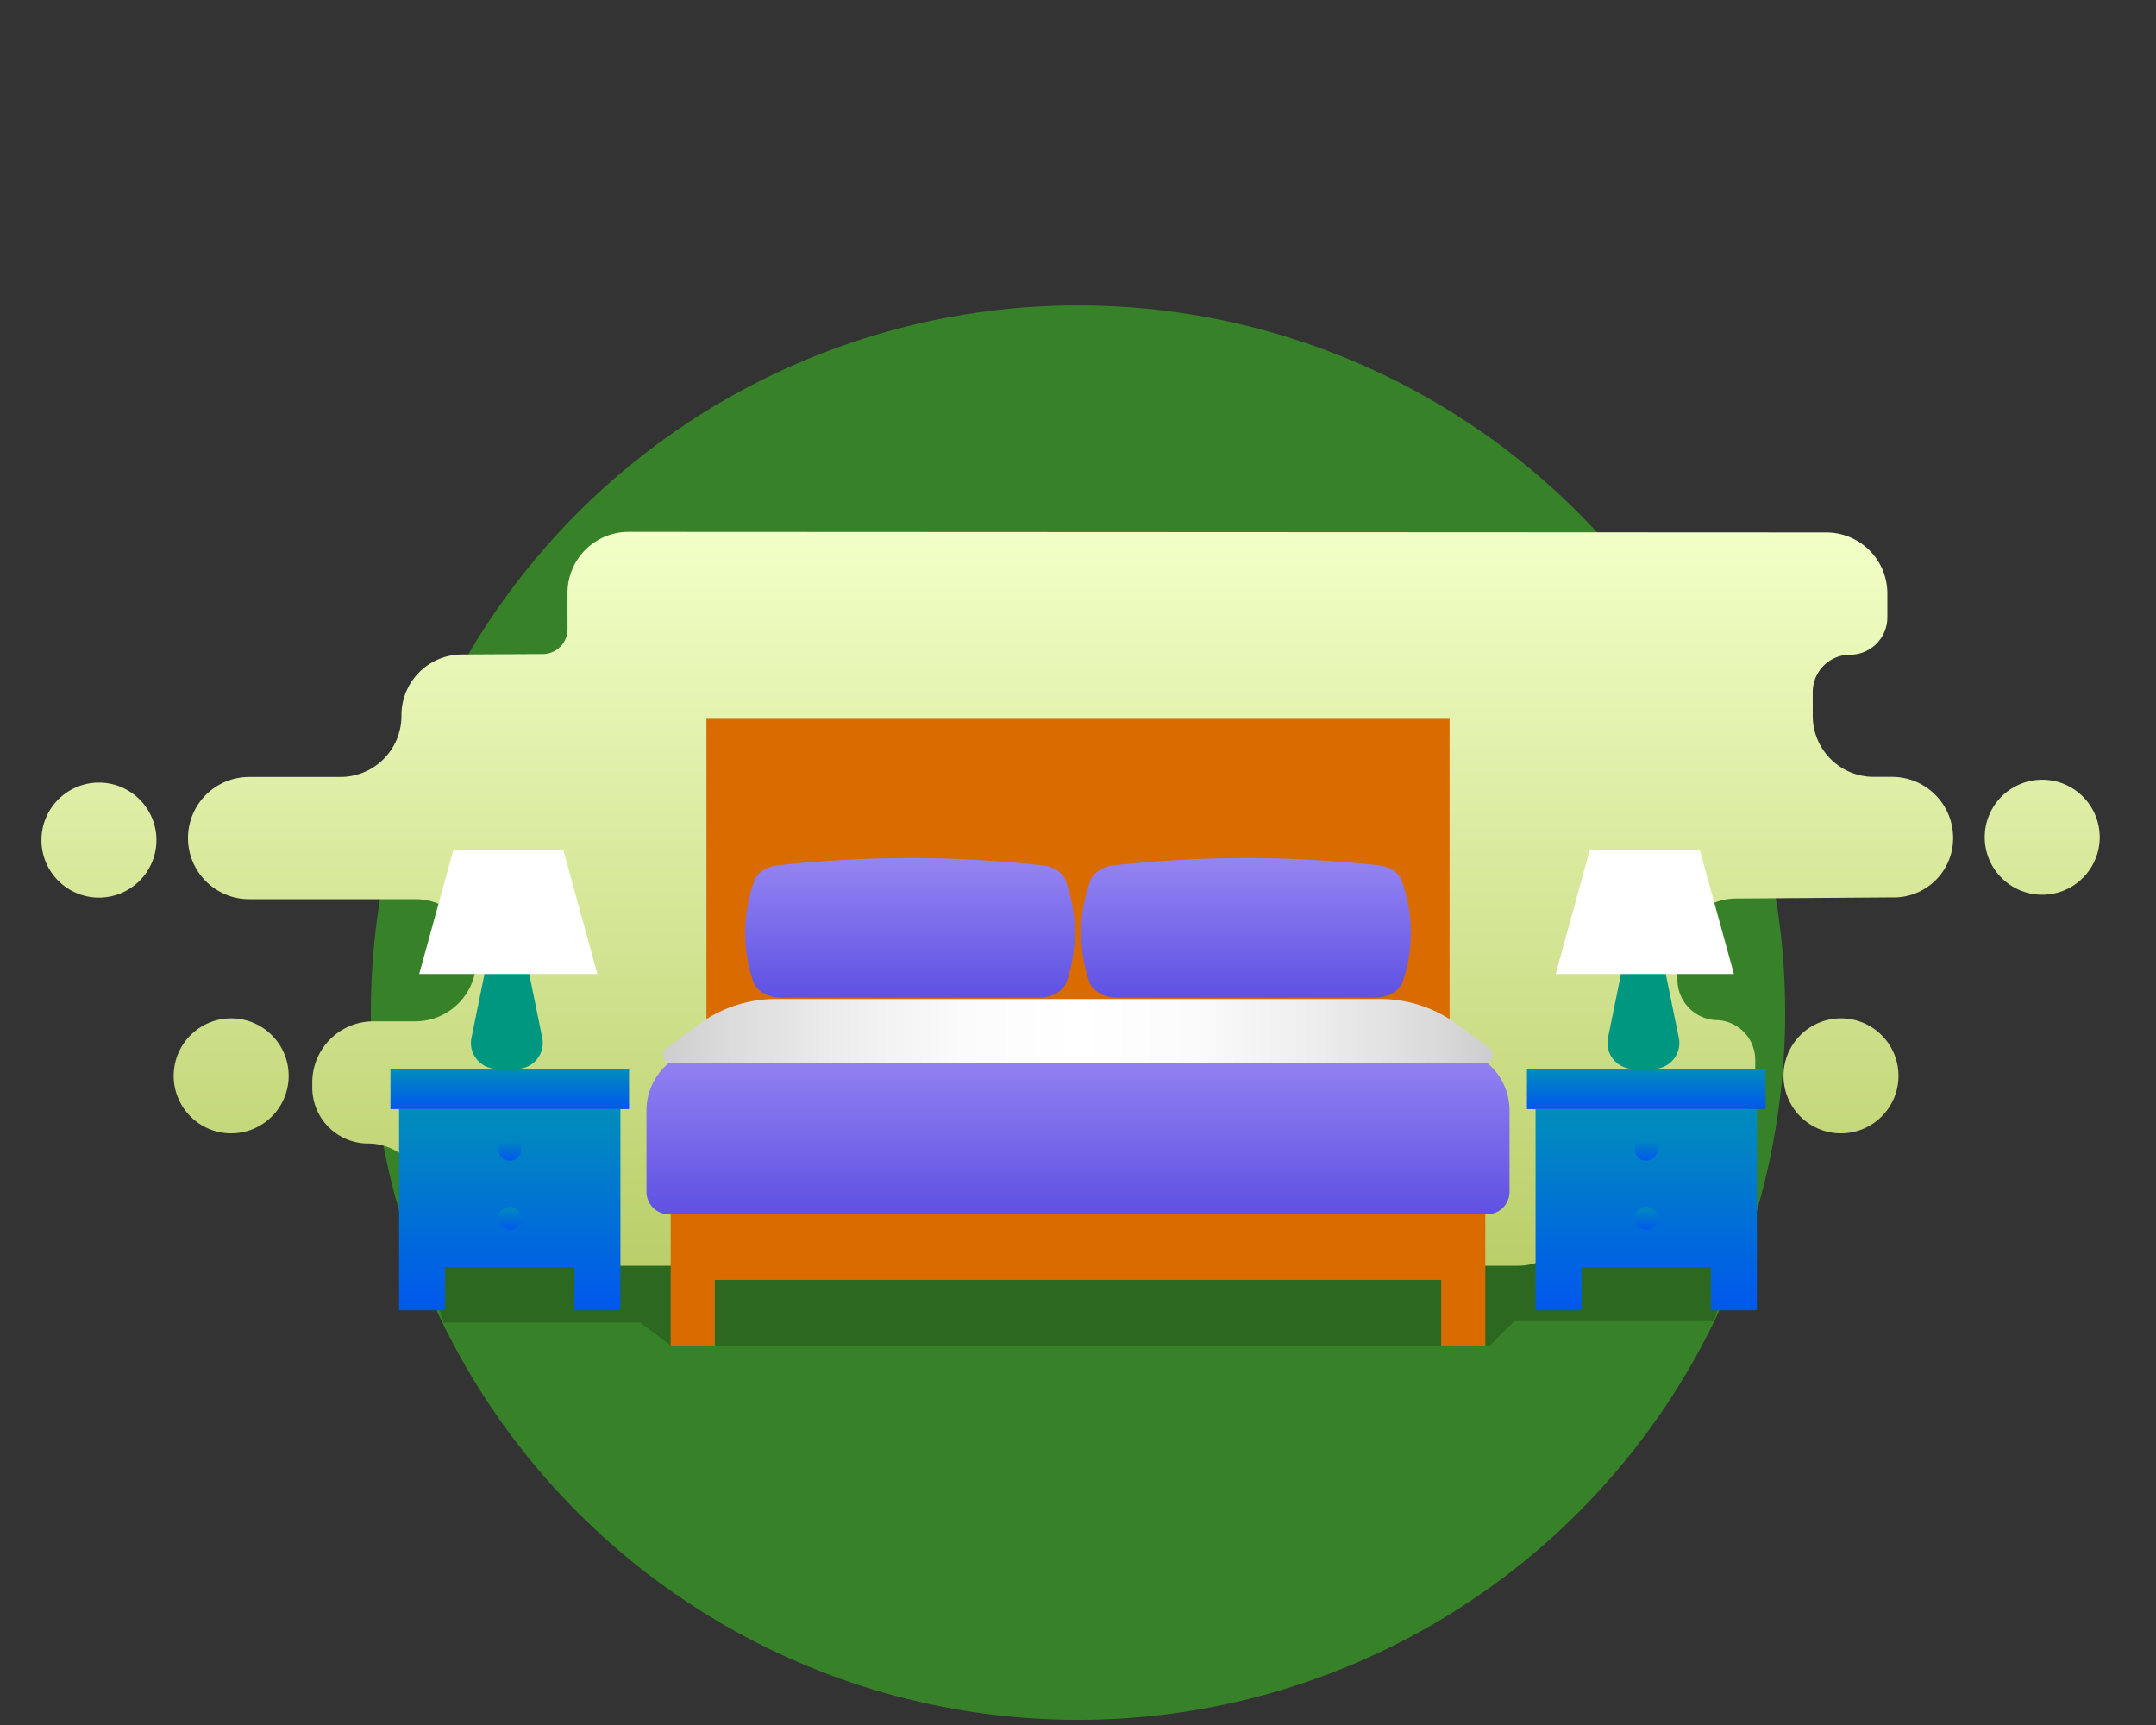 <svg id="art" xmlns="http://www.w3.org/2000/svg" xmlns:xlink="http://www.w3.org/1999/xlink" viewBox="0 0 750 600" width="750" height="600"><rect x="0" y="0" width="750" height="600" fill="#333333" stroke="none"/><defs><style>.cls-1{fill:#378228;}.cls-2{opacity:0.2;}.cls-3{fill:url(#linear-gradient);}.cls-4{fill:#d96b00;}.cls-5{fill:url(#linear-gradient-2);}.cls-6{fill:url(#linear-gradient-3);}.cls-7{fill:url(#linear-gradient-4);}.cls-8{fill:url(#linear-gradient-5);}.cls-9{fill:url(#linear-gradient-6);}.cls-10{fill:url(#linear-gradient-7);}.cls-11{fill:#009781;}.cls-12{fill:#fff;}.cls-13{fill:url(#linear-gradient-8);}.cls-14{fill:url(#linear-gradient-9);}.cls-15{fill:url(#linear-gradient-10);}.cls-16{fill:url(#linear-gradient-11);}.cls-17{fill:url(#linear-gradient-12);}.cls-18{fill:url(#linear-gradient-13);}</style><linearGradient id="linear-gradient" x1="372.42" y1="440.21" x2="372.42" y2="184.96" gradientUnits="userSpaceOnUse"><stop offset="0" stop-color="#bacf6a"/><stop offset="1" stop-color="#f2ffc7"/></linearGradient><linearGradient id="linear-gradient-2" x1="375" y1="422.34" x2="375" y2="364.83" gradientUnits="userSpaceOnUse"><stop offset="0" stop-color="#5f51e3"/><stop offset="1" stop-color="#9585f2"/></linearGradient><linearGradient id="linear-gradient-3" x1="230.68" y1="358.65" x2="519.32" y2="358.65" gradientUnits="userSpaceOnUse"><stop offset="0" stop-color="#cdcdcd"/><stop offset="0.07" stop-color="#dadada"/><stop offset="0.22" stop-color="#eee"/><stop offset="0.36" stop-color="#fbfbfb"/><stop offset="0.5" stop-color="#fff"/><stop offset="0.64" stop-color="#fbfbfb"/><stop offset="0.78" stop-color="#eee"/><stop offset="0.93" stop-color="#dadada"/><stop offset="1" stop-color="#cdcdcd"/></linearGradient><linearGradient id="linear-gradient-4" x1="316.55" y1="347.04" x2="316.55" y2="298.49" xlink:href="#linear-gradient-2"/><linearGradient id="linear-gradient-5" x1="433.45" y1="347.04" x2="433.45" y2="298.49" xlink:href="#linear-gradient-2"/><linearGradient id="linear-gradient-6" x1="177.33" y1="455.77" x2="177.33" y2="385.77" gradientUnits="userSpaceOnUse"><stop offset="0" stop-color="#0057ee"/><stop offset="1" stop-color="#018dbb"/></linearGradient><linearGradient id="linear-gradient-7" x1="177.33" y1="385.77" x2="177.33" y2="371.77" xlink:href="#linear-gradient-6"/><linearGradient id="linear-gradient-8" x1="177.33" y1="403.77" x2="177.33" y2="395.77" xlink:href="#linear-gradient-6"/><linearGradient id="linear-gradient-9" x1="177.33" y1="427.77" x2="177.33" y2="419.77" xlink:href="#linear-gradient-6"/><linearGradient id="linear-gradient-10" x1="572.67" y1="455.77" x2="572.67" y2="385.77" xlink:href="#linear-gradient-6"/><linearGradient id="linear-gradient-11" x1="572.67" y1="385.77" x2="572.67" y2="371.77" xlink:href="#linear-gradient-6"/><linearGradient id="linear-gradient-12" x1="572.67" y1="403.77" x2="572.67" y2="395.77" xlink:href="#linear-gradient-6"/><linearGradient id="linear-gradient-13" x1="572.67" y1="427.77" x2="572.67" y2="419.77" xlink:href="#linear-gradient-6"/></defs><circle class="cls-1" cx="375" cy="352.21" r="246"/><polygon class="cls-2" points="146.3 432.25 154.24 459.99 222.61 459.99 233.31 467.97 518.32 467.97 526.77 459.52 596.11 459.52 605.04 434.23 146.3 432.25"/><path class="cls-3" d="M660.42,374.21a20,20,0,1,1-20-20A20,20,0,0,1,660.42,374.21Zm-626-102a20,20,0,1,0,20,20A20,20,0,0,0,34.42,272.21Zm46,82a20,20,0,1,0,20,20A20,20,0,0,0,80.42,354.21Zm630-83a20,20,0,1,0,20,20A20,20,0,0,0,710.42,271.21Zm-52.24-1h-6.36A21.23,21.23,0,0,1,630.59,249v-8.27a13,13,0,0,1,13-13h.33a13,13,0,0,0,12.63-13v-8.28a21.24,21.24,0,0,0-21.23-21.25L218.65,185a21.24,21.24,0,0,0-21.23,21.25v12.6a8.64,8.64,0,0,1-8.64,8.65l-28.11.15h-.12A21.12,21.12,0,0,0,139.65,249a21.24,21.24,0,0,1-21.23,21.25H86.65a21.25,21.25,0,0,0,0,42.5h57.78a21.25,21.25,0,0,1,0,42.5H129.86a21.24,21.24,0,0,0-21.23,21.25v1.79a19.45,19.45,0,0,0,19.44,19.46h.37a19.45,19.45,0,0,1,19.07,19.45V419a21.24,21.24,0,0,0,21.23,21.25H528A21.23,21.23,0,0,0,549.23,419v-.38a21.25,21.25,0,0,1,21.23-20.87h18.9a21.24,21.24,0,0,0,21.23-21.25v-7.83a13.85,13.85,0,0,0-13.4-13.85l-.35,0a14.13,14.13,0,0,1-13.32-13.83l-.15-7.4V333a20.61,20.61,0,0,1,20.37-20.47l55.32-.4h.57a20.63,20.63,0,0,0,19.8-21A21.26,21.26,0,0,0,658.18,270.21Z"/><rect class="cls-4" x="245.75" y="250.03" width="258.5" height="133.97"/><polygon class="cls-4" points="233.31 400.6 233.31 467.97 248.67 467.97 248.67 445.19 501.33 445.19 501.33 467.97 516.69 467.97 516.69 400.6 233.31 400.6"/><path class="cls-5" d="M246.31,364.83H503.69a21.42,21.42,0,0,1,21.42,21.42v28.31a7.78,7.78,0,0,1-7.78,7.78H232.67a7.78,7.78,0,0,1-7.78-7.78V386.25A21.42,21.42,0,0,1,246.31,364.83Z"/><path class="cls-6" d="M480,347.47H270a45.47,45.47,0,0,0-27.19,9l-10.95,8.16a2.87,2.87,0,0,0,1.72,5.18H516.44a2.87,2.87,0,0,0,1.72-5.18l-10.95-8.16A45.47,45.47,0,0,0,480,347.47Z"/><path class="cls-7" d="M361.33,347H271.77c-4.61,0-8.63-2.31-9.74-5.58h0a52.7,52.7,0,0,1-.12-33.64l.41-1.26c1-2.92,4.27-5.12,8.34-5.55l2.85-.29a417.81,417.81,0,0,1,86.82.06l2.13.23c4.06.42,7.36,2.62,8.32,5.54l.42,1.27a52.7,52.7,0,0,1-.13,33.64h0C370,344.73,366,347,361.33,347Z"/><path class="cls-8" d="M478.23,347H388.67c-4.62,0-8.64-2.31-9.74-5.58h0a52.7,52.7,0,0,1-.13-33.64l.42-1.26c1-2.92,4.26-5.12,8.34-5.55l2.85-.29a417.81,417.81,0,0,1,86.82.06l2.13.23c4.06.42,7.36,2.62,8.32,5.54l.41,1.27a52.7,52.7,0,0,1-.12,33.64h0C486.86,344.73,482.84,347,478.23,347Z"/><polygon class="cls-9" points="154.83 455.77 138.83 455.77 138.83 385.77 215.83 385.77 215.83 455.77 199.83 455.77 199.83 440.77 154.83 440.77 154.83 455.77"/><rect class="cls-10" x="135.83" y="371.77" width="83" height="14"/><path class="cls-11" d="M172.83,317.77h7l8.8,43.21a9,9,0,0,1-8.82,10.79h-7A9,9,0,0,1,164,361Z"/><polygon class="cls-12" points="207.83 338.77 195.99 295.77 157.67 295.77 145.83 338.77 207.83 338.77"/><circle class="cls-13" cx="177.33" cy="399.77" r="4"/><circle class="cls-14" cx="177.33" cy="423.77" r="4"/><polygon class="cls-15" points="550.17 455.77 534.17 455.77 534.17 385.77 611.17 385.77 611.17 455.77 595.17 455.77 595.17 440.77 550.17 440.77 550.17 455.77"/><rect class="cls-16" x="531.17" y="371.77" width="83" height="14"/><path class="cls-11" d="M568.17,317.77h7L584,361a9,9,0,0,1-8.82,10.79h-7A9,9,0,0,1,559.37,361Z"/><polygon class="cls-12" points="603.17 338.77 591.33 295.77 553.01 295.77 541.17 338.77 603.17 338.77"/><circle class="cls-17" cx="572.67" cy="399.77" r="4"/><circle class="cls-18" cx="572.67" cy="423.77" r="4"/></svg>